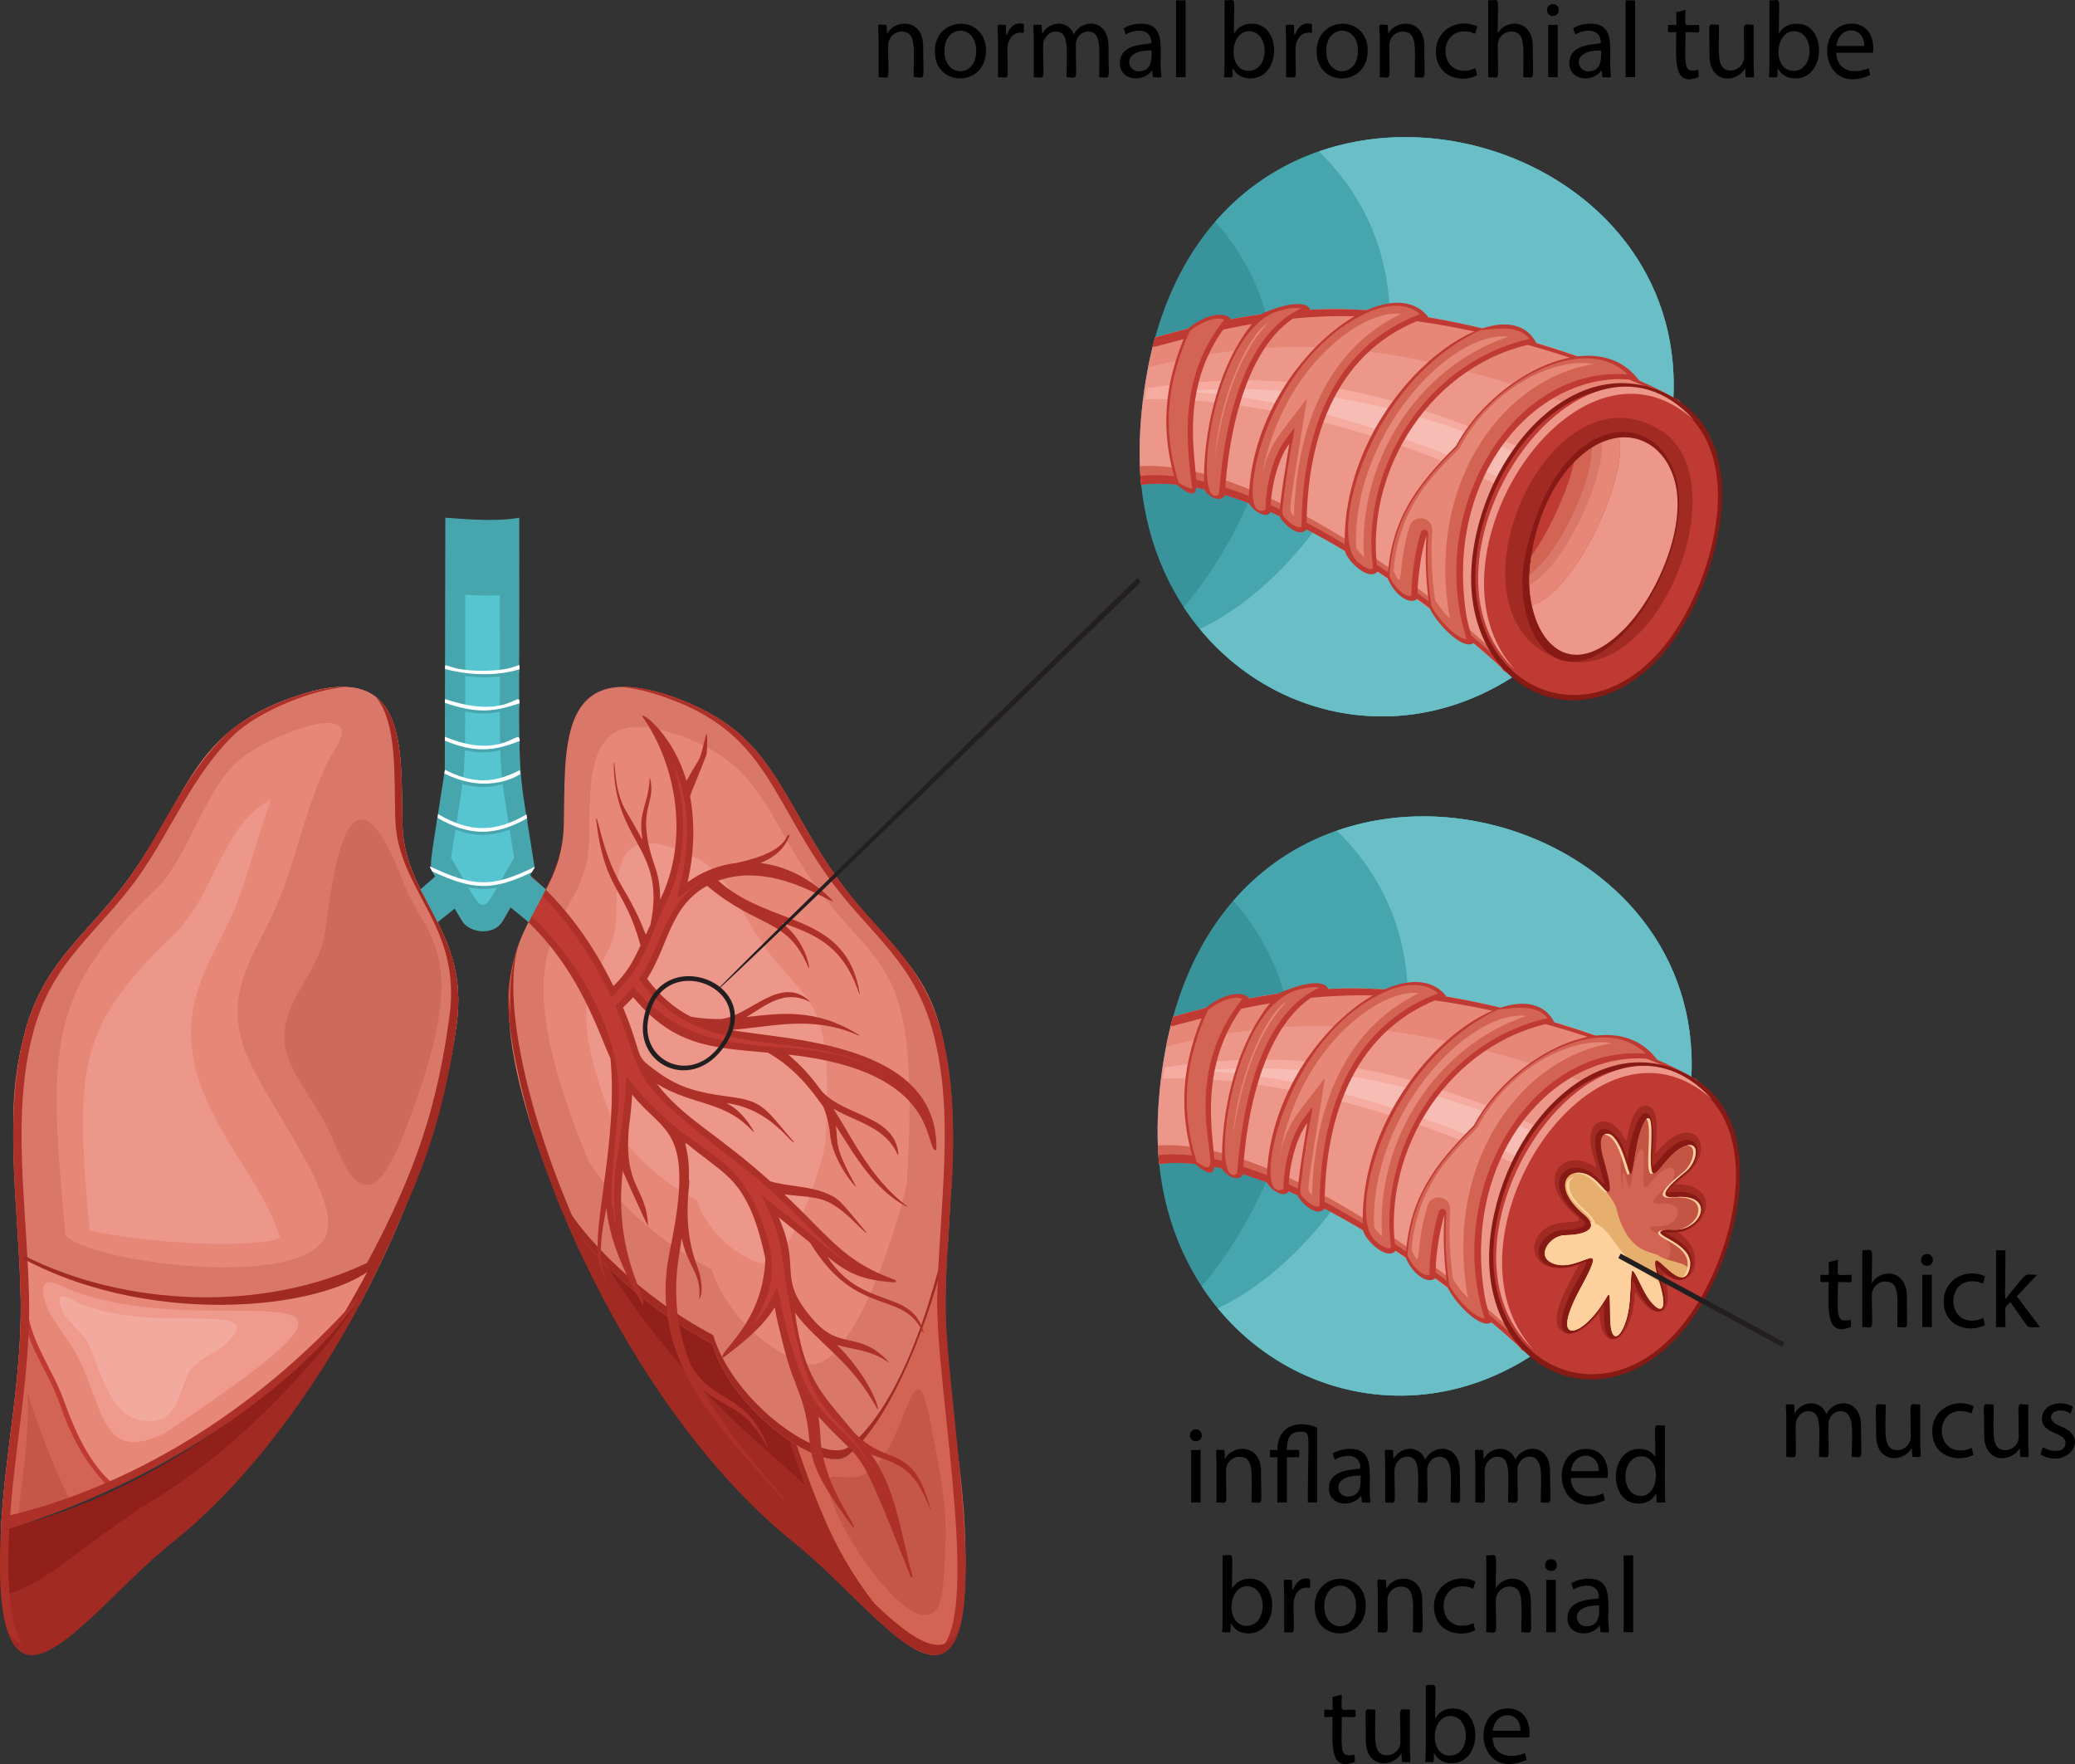 <?xml version="1.0" encoding="UTF-8"?><svg id="_Ñëîé_1" xmlns="http://www.w3.org/2000/svg" viewBox="0 0 783.49 666"><rect x="0" y="0" width="783.49" height="666" fill="#333333" stroke="none"/><defs><style>.cls-1{fill:#e6af6e;}.cls-1,.cls-2,.cls-3,.cls-4,.cls-5,.cls-6,.cls-7,.cls-8,.cls-9,.cls-10,.cls-11,.cls-12,.cls-13,.cls-14,.cls-15,.cls-16,.cls-17,.cls-18,.cls-19,.cls-20,.cls-21,.cls-22,.cls-23,.cls-24{fill-rule:evenodd;}.cls-2{fill:#6abfc7;}.cls-25{fill:#fff;}.cls-3{fill:#ad3029;}.cls-4{fill:#c45747;}.cls-5{fill:#f2aa9f;}.cls-6{fill:#871a14;}.cls-7{fill:#a12a23;}.cls-8{fill:#c45544;}.cls-9{fill:#f5ab9f;}.cls-26,.cls-11{fill:#47a5ae;}.cls-10,.cls-27{fill:#231f20;}.cls-12{fill:#89b4c8;}.cls-13{fill:#f7bdb4;}.cls-14{fill:#f09a8d;}.cls-15{fill:#e68778;}.cls-16{fill:#ed978a;}.cls-17{fill:#cc6b5c;}.cls-18{fill:#d97868;}.cls-19{fill:#56c5d0;}.cls-20{fill:#91201a;}.cls-21{fill:#fed09e;}.cls-22{fill:#be3a33;}.cls-23{fill:#39939a;}.cls-24{fill:#d36454;}</style></defs><path class="cls-23" d="m614.53,474.34c-61.91,96.39-182.55,49.39-177.3-53.72,9.9-194.35,282.86-110.62,177.3,53.72Z"/><path class="cls-11" d="m614.53,474.34c-46.54,72.45-126.24,63.89-160.74,11.38,35.66-43.15,49.6-103.28,11.86-145.6,69.47-80.12,234.93.25,148.88,134.22Z"/><path class="cls-2" d="m614.53,474.34c-43.99,68.5-117.63,64.57-154.69,19.57,53.64-25.31,104.61-122.08,44.95-180.32,76.7-26.59,182.06,48.14,109.74,160.74Z"/><path class="cls-16" d="m576,510.55l65.33-102.33c-17.32-10.32-46.06-20.98-75.7-28.01-45.48-10.77-78.38-8.93-122.65,3.61-4.63,16.55-7.12,38.02-5.26,55.77,34.11-10.33,109.59,43.96,138.28,70.96Z"/><path class="cls-24" d="m438.59,439.33c41.54-4.42,106.98,42.59,137.41,71.22l65.33-102.33c-1.78-1.06-3.69-2.13-5.71-3.19l-63.09,98.82c-30.37-28.57-93.94-74.07-135.34-71.4.38,8.57.46,7.16,1.4,6.87Z"/><path class="cls-22" d="m438.59,439.33c41.54-4.42,106.98,42.59,137.41,71.22,72.48-113.52,66.42-101.76,62.87-103.76l-64.18,100.53c-30.46-28.66-95.76-75.54-137.28-71.23.27,3.57.05,3.58,1.19,3.24Z"/><path class="cls-9" d="m613.85,463.47l10.74-13.38c-16.11-12.12-43.53-25.82-72.25-35.99-40.82-14.46-72.06-16.99-112.5-11.16-.25,1.39-.49,2.79-.71,4.21,59.48-1.31,134.03,27.2,174.73,56.33Z"/><path class="cls-13" d="m613.28,459.46l7.08-8.82c-36.46-26.1-103.21-52.94-167.37-46.37,53.05,1.83,122.25,28.88,160.29,55.19Z"/><path class="cls-15" d="m573.17,507.92c4.07,3.73-4.43,14,68.16-99.7-17.32-10.32-46.06-20.98-75.7-28.01-45.48-10.77-78.38-8.93-122.65,3.61-1.01,3.62-1.91,7.39-2.68,11.29,38.96-9.83,70.07-10.55,111.74-.68,29.64,7.02,58.38,17.69,75.71,28.01l-54.58,85.48Z"/><path class="cls-22" d="m573.17,507.92c4.06,3.72-3.22,12.1,57.55-83.07-1.06-.63-2.16-1.25-3.31-1.88l-54.24,84.95Zm67.83-99.18c1.27-2-33.56-18.63-75.37-28.53-45.48-10.77-78.38-8.93-122.65,3.61-1.34,4.78-2.38,3.96,5.41,2.05,43.23-12.02,75.81-13.64,120.58-3.03,27.63,6.55,54.47,16.26,72.02,25.9Z"/><path class="cls-6" d="m643.62,490.46c-30.55,53.94-87.63,29.84-80.78-24.48,5.44-43.14,43.57-81.18,78.5-57.77,24.12,16.69,16.85,56.54,2.29,82.25"/><path class="cls-22" d="m642.5,489.49c-29.54,52.15-84.72,28.86-78.11-23.67,5.24-41.53,42.05-78.54,75.9-55.85,23.32,16.14,16.29,54.66,2.21,79.52"/><path class="cls-7" d="m596.19,477.39c-17.07,6.01-22.13-8.97-10.83-14.64,5-2.51,14.23-.06,9.7-3.86-16.99-14.32-3.59-26.84,7.77-17.79-.79-3.08-1.42-5.01-1.73-6.39-3.17-13.97,8.16-14.54,12.56-4.3.99,2.3,1.54-13.76,8.04-12.9,4.49.6,3.95,8.45,3.69,13.34-.35,6.66-1.16,5.05,3.13.99,10.81-10.23,18.41-.06,10.55,9.31-1.64,1.96-3.44,2.79-6.7,6.01,16.91-.77,14.12,16.1,1.18,18.14,12.15,7.83,5.65,24.02-5.44,15.48,5.59,17.46-4.17,18.42-10.72,6.72-.82,20.79-13.39,24.07-13.39,8.06-3.31,4.15-9.54,10-13.97,7.2-6.62-4.2,3.08-19.02,6.16-25.39Z"/><path class="cls-22" d="m586.89,385.92c-39.32,7.41-65.25,47.97-59.93,86.25-3.03,3.84-11.22-3.43-12.33-7.72-2.82-57.73,59.34-103.47,72.26-78.52Z"/><path class="cls-24" d="m584.33,384.39c-4.04-5.21-11.75-4.02-18.67-3.28-41.9,19.59-57.51,76.83-46.43,87.26,1.26,1.19,4.24,3.44,5.85,2.79.66-.25-2.11-9.35,1.13-25.21,6.02-29.49,28.32-54.98,58.11-61.55Z"/><path class="cls-15" d="m576.4,383.52c-22.28-2.48-59.24,37.66-57.56,79.61.49,1.14,1.95,2.73,2.99,3.61-2.35-35.93,20.25-71.8,54.56-83.22Z"/><path class="cls-22" d="m560.41,488.39c.63,4.05,2.73,10.82,2.83,10.82-4.51,2.97-14.39-8.13-16.61-13.17-1.42-9.14-1.81-18.45-1.22-27.47-2.25,7.59-3.35,16.03-3.45,23.95-2.74,2.49-8.5-1.23-11.22-7.81,1.26-22.05,10.7-34.77,25.8-49.86,14.13-26.48,53.07-46.84,69.26-24.63-35.39-6.14-73.93,32.83-65.38,88.18Z"/><path class="cls-24" d="m560.58,497.79c-15.5-48.71,17.53-103.65,60.82-99.97-16.75-16.55-51.48,2.98-64.46,27.46-15.2,15.03-24.21,27.65-25.5,48.71,1.41,3.23,5.5,8.3,8.26,7.27.17-7.82,1.28-16.06,3.5-23.56.59-1.99,3.02-1.55,2.89.52-.59,8.97-.19,18.06,1.18,26.95,1.88,4.07,9.2,12.44,13.32,12.62Z"/><path class="cls-15" d="m608.59,393.87c-14.88-2.83-38.69,9.24-50.4,31.19-2.37,4.45-23.13,17.61-25.21,46.96,4.17,8.49,1.01.09,5.94-16.57,1.58-5.33,9.02-4,8.66,1.54-.56,8.62-.2,17.33,1.08,25.87.98,1.92,3.1,4.53,4.63,6.14,1.53,1.6,1.03,1.56.51-1.8-7.83-50.63,21.92-88.23,54.8-93.33Z"/><path class="cls-22" d="m546.05,376.06c-34.03,11.58-45.93,44.26-45.93,80.21-2.38,3.35-8.54-1.46-10.23-5.03.24-6.76,2.7-20.62,3.74-27.28-4.67,6.14-7.2,17.99-7.09,25.78-1.08,2.36-5.83.6-8.24-3.37.2-50.19,51.94-90.54,67.75-70.3Z"/><path class="cls-24" d="m498.22,455.28c.28-33.79,10.68-67.46,44.8-80.27-5-4.46-12.8-3.56-18.67-1.11-40.42,16.56-52.61,81.6-39.72,74.95,0-8.05,2.57-19.86,7.39-26.2,6.25-8.22,2.97-7.49-.56,22.16-.69,5.76-1.08,5.94,1.88,8.57.83.73,3.6,2.85,4.88,1.9Z"/><path class="cls-15" d="m495.36,451.22c1.02-31.39,11.14-62.02,40.39-76.29-14.63-1.9-45.01,20.28-52.44,60.87,2.84-11.99,6.09-14.57,16.98-28.89-6.91,44.08-7.25,42.2-4.93,44.31Z"/><path class="cls-22" d="m501.54,373.37c-24.2,8.63-31.22,48.27-32.24,69.91-1.1,2.73-5.31,1.6-7.78-1.9-1.04-21.03,5.53-50.16,21.17-66.24,5.52-2.68,16.89-6.35,18.85-1.77Z"/><path class="cls-24" d="m498.16,372.9c-2.34-.66-6.23.25-8.56.93-25.3,7.45-33.06,75.69-22.62,69.35.77-.47,1.4-56.8,31.18-70.28Z"/><path class="cls-15" d="m485.61,378.4c-5.78,2.49-17.93,24.61-20.04,50.68,2.4-17.68,8.17-38.28,20.04-50.68Z"/><path class="cls-22" d="m471.66,376.95c-29.64,35.43-1.04,78.12-20.61,62.45-6.23-19.82-5.09-38.04,4.34-58.89,4.57-4.1,13.12-7.41,16.27-3.56Z"/><path class="cls-24" d="m469.05,377.16c-3.26-1.62-9.72,1.43-12.99,4.26-8.62,19.19-10.53,36.91-4.28,57.12,15.4,11.69-10.98-25.96,17.27-61.37Z"/><path class="cls-16" d="m646.5,415.09c-45-40.79-105.19,53.58-67.43,94.46-43.57-40.14,23.45-142.91,67.43-94.46Z"/><path class="cls-6" d="m594,477.95c-5.49,1.58-11.98.41-12.92-4.18-.87-4.23,3.93-9.37,9.15-9.35,2.01,0,7.58-.49,8.2-2.14.72-1.94-7.1-5.57-9.31-12.45-1.93-5.96,2.38-10.03,7.98-8.74,8.23,1.89,10.97,13.78,6.36-2.64-4.47-15.93,5.44-14.45,9.03-6.12,4.56,10.62-.43,7.36,5.18-7.49,2.32-6.16,7.27-8.32,6.43,7.27-.7,13.13-.65,8.07,5.62,2.14,9.52-9,15.01-.58,8.41,7.29-1.61,1.92-7.41,5.8-8.63,8.49,1.6.35,5.78-.81,9.65.89,5.04,2.21,4.76,7.81.55,11.45-4.53,3.91-9.49,2.78-11.21,2.89,1.16.77,3.66,1.96,5.77,3.53,7.47,5.54,4.41,13.43.97,14.32-3.31.85-7.08-3.03-9.72-5.32-1.16-.94,6.52,15.02,1.45,17.13-3.34,1.39-7.35-5.18-8.97-8.47-2.13-4.35-1.54-5.18-1.93,3.59-.2,4.64-2.6,16-7.12,15.4-3.85-.51-3.25-8.92-3.32-13.07-9.95,15.6-23.54,15.97-10.86-7.36,6.36-11.7,5.08-8.74-.75-7.06Z"/><path class="cls-24" d="m603.52,494.46c-7.84,10.58-18.15,12.87-6.64-8.31,11.84-21.8-1.63-3.96-11.54-9.69-5.07-2.93.15-10.15,5.72-10.13,4.88.02,14.47-1.56,6.92-7.92-15.14-12.76-2.4-21.68,6.56-10.69,6.81,8.34,1.1-9.04.45-11.88-2.71-11.91,5.37-8.31,7.75-.63,3.44,11.1,3.06,10.72,4.91-.6,1.86-11.38,6.77-20.02,5.81-2.13-1.21,22.75,4.13,1.94,13.83-.09,4.74-.99,3.41,6.61-.81,9.98-3.84,3.07-12.7,10.36-4.02,9.6,16.16-1.41,9.9,13.46-1.5,12.29-2.59-.27-5.09.42-3.39,1.97,2.59,2.37,12.69,5.18,10.27,13.2-3.34,11.03-18.05-15.79-11.78,3.25,5.4,16.42-1.41,12.77-5.93,3.56-5.74-11.7-3.43-6.44-5.02,6.71-1.26,10.38-6.99,17.42-7.15,4.4-.16-12.78.18-9.13-4.45-2.89Z"/><path class="cls-24" d="m633.52,434.13c2.8-1.99,6.44-3.02,6.75.41-7.61,7.39-8.95,12.07-6.75-.41Z"/><path class="cls-8" d="m612.42,434.35c3.54,8.23,2.79,15.18,5.23.24,1.86-11.38,6.77-20.02,5.81-2.13-1.21,22.75,4.13,1.94,13.83-.09,4.74-.99,3.41,6.61-.81,9.98-3.84,3.07-12.7,10.36-4.02,9.6,16.16-1.41,9.9,13.46-1.5,12.29-2.59-.27-5.09.42-3.39,1.97,2.59,2.37,12.69,5.18,10.27,13.2-1.31,4.31-4.35,2.84-7.2.58-.56-1.65-1.49-3.24-2.45-4.7,1,.21,1.87-.22,2.36-1.86,1.68-5.54-5.3-7.48-7.1-9.12-1.18-1.08.55-1.55,2.34-1.36,7.88.81,12.21-9.47,1.04-8.49-6,.53.12-4.52,2.78-6.64,2.92-2.33,3.84-7.58.56-6.9-6.71,1.4-10.4,15.79-9.56.06.66-12.37-2.73-6.39-4.02,1.47-1.69,10.39-1.19,5.42-3.61-.17-.75,4.81.16,9.35-.41,5.88-.74-4.57-.85-9.41-.16-13.83Z"/><path class="cls-1" d="m603.52,494.46c-7.84,10.58-18.15,12.87-6.64-8.31,11.84-21.8-1.63-3.96-11.54-9.69-5.07-2.93.15-10.15,5.72-10.13,4.88.02,14.47-1.56,6.92-7.92-11.76-9.91-6.7-17.5.34-15.25,3.94.37,11.29,10.21,11.9,12.68,4.39,17.92,13.45,16.34,16.13,18.24,3.87,2.75,13.87,2.37,10.62,7.16-4.64,5.86-15.6-16-10.84,1.64,5.16,15.78-1.29,12.95-5.99,3.37-4.38-8.93-4.12-9.64-4.73,4.17-.5,11.41-7.27,21.13-7.44,6.94-.16-12.78.18-9.13-4.45-2.89Z"/><path class="cls-21" d="m603.52,494.46c-7.84,10.58-18.15,12.87-6.64-8.31,11.84-21.8-1.63-3.96-11.54-9.69-5.07-2.93.15-10.15,5.72-10.13,4.02.01,11.25-1.06,9.43-5,9.64,2.35,6.99,11.61,26,22.65,4.62,14.92-1.95,11.23-6.34,2.27-5.74-11.7-3.43-6.44-5.02,6.71-1.26,10.38-6.99,17.42-7.15,4.4-.16-12.78.18-9.13-4.45-2.89Z"/><path class="cls-21" d="m606.68,487.48c4.11-2.17,2.01,9.01,3.15,14.15.11.52.19.34-.11.77-2.31,3.22.32-14.49-3.04-14.92Z"/><path class="cls-21" d="m599.42,473.69c11.65-3.13-10.15,24.47-6,27.12.1.06.24,0-.19.12-.8.22-.85.09-.94-.45-1.05-7.24,15.99-27.58,7.13-26.79Z"/><path class="cls-21" d="m589.58,468c-6.72,1.84-6.58,9.39,2.25,8.03-10.73,2.35-9.56-7.44-2.25-8.03Z"/><path class="cls-21" d="m594.55,444.42c-2.13.68-2.49,2.78-1.79,4.93,2.19,6.77,11.1,9.5,9.27,14.39-.83,2.21-3.76,3.25-6.6,3.72,2.52-.54,4.91-1.58,5.65-3.54,1.86-4.96-7.04-7.5-9.27-14.39-.9-2.8.12-4.9,2.75-5.11Z"/><path class="cls-21" d="m615.72,478.46c3.58-1.79,4.58,8.13,9.9,13.27.03.88.19,1.65-1.85-.77-4.11-4.88-5.51-12.23-8.05-12.49Z"/><path class="cls-21" d="m616.08,480.38c-.56,2.2-.31,7.17-.96,12.57-.81,6.68-3.48,11.98-5.32,11.43,6.81-4.15,3.56-27.74,6.28-24.01Z"/><path class="cls-21" d="m628.03,464.42c-6.18,1.83,12.94,4.68,9.81,15-.62,2.04-1.62,2.78-2.82,2.76.77-.33,1.42-1.12,1.86-2.58,2.43-8.02-7.67-10.82-10.27-13.2-1.25-1.14-.24-1.81,1.41-1.99Z"/><path class="cls-21" d="m636.86,432.48c5.37-1.43,3.83,6.51-.38,9.88-3.84,3.07-12.7,10.36-4.02,9.6,14.69-1.28,10.86,10.88,1.49,12.23,8.66-2,11.73-13.29-2.44-12.05-8.68.76.17-6.53,4.02-9.6,4.06-3.24,5.44-10.38,1.34-10.06Z"/><path class="cls-21" d="m621.65,422.52c3.86-3.67.14,19.05,2.54,20.43-4.02,2.69.16-18.2-2.54-20.43Z"/><path class="cls-21" d="m605.72,428.32c5.14-2.64,8.68,12.78,9.54,14.46-1.45,4.61-2.79-13.97-9.54-14.46Z"/><path class="cls-21" d="m594.3,442.96c6.18-1.71,10.7,5.93,12.41,6.85-1.19,2.34-5.24-7.57-12.41-6.85Z"/><path class="cls-21" d="m589.31,466.55c1.67-.43,2.61-.02,5.86-.55-2.87.61-4.93.44-5.86.55Z"/><path class="cls-21" d="m599.68,475.15c-1.74.5-4.53,1.86-7.59,2.34,3.31-.72,6.2-2.29,7.59-2.34Z"/><path class="cls-21" d="m593.75,502.31c8.11-2.5,12.47-15.79,13.02-12.85-.07.11-7.25,12.57-13.02,12.85Z"/><polyline class="cls-27" points="673.88 506.83 611.95 473.27 611.03 474.97 673.02 508.56"/><g><path class="cls-23" d="m607.74,217.91c-61.91,96.39-182.55,49.39-177.3-53.72,9.9-194.35,282.86-110.62,177.3,53.72Z"/><path class="cls-11" d="m607.74,217.91c-46.54,72.45-126.24,63.89-160.74,11.38,35.76-43.25,49.53-103.36,11.86-145.6,69.48-80.12,234.93.26,148.88,134.22Z"/><path class="cls-2" d="m607.74,217.91c-43.99,68.5-117.63,64.57-154.69,19.57,53.62-25.31,104.57-122.11,44.95-180.32,76.7-26.6,182.06,48.14,109.74,160.74Z"/><path class="cls-16" d="m569.2,254.12l65.33-102.33c-17.32-10.32-46.06-20.98-75.7-28-45.48-10.77-78.39-8.93-122.65,3.61-4.6,16.47-7.13,37.96-5.26,55.77,34.11-10.33,109.59,43.95,138.28,70.96Z"/><path class="cls-24" d="m431.79,182.9c41.55-4.42,106.98,42.59,137.41,71.22l65.33-102.33c-1.78-1.06-3.69-2.13-5.71-3.19l-63.1,98.82c-30.37-28.58-93.94-74.07-135.34-71.4.37,8.57.47,7.16,1.4,6.87Z"/><path class="cls-22" d="m431.79,182.9c41.55-4.42,106.98,42.59,137.41,71.22,72.53-113.59,66.42-101.76,62.87-103.76l-64.18,100.53c-30.46-28.66-95.76-75.54-137.28-71.23.27,3.58.05,3.59,1.19,3.24Z"/><path class="cls-9" d="m607.05,207.04l10.74-13.39c-16.11-12.12-43.53-25.82-72.25-35.99-40.82-14.46-72.06-16.99-112.5-11.16-.25,1.38-.49,2.79-.71,4.21,59.48-1.31,134.03,27.2,174.73,56.33Z"/><path class="cls-13" d="m606.48,203.03l7.08-8.82c-36.48-26.11-103.18-52.93-167.37-46.36,53,1.85,122.05,28.74,160.29,55.19Z"/><path class="cls-15" d="m566.37,251.49c4.06,3.72-4.47,14.06,68.16-99.7-17.32-10.32-46.06-20.98-75.7-28-45.48-10.77-78.38-8.93-122.65,3.61-1.01,3.62-1.91,7.39-2.68,11.29,38.96-9.83,70.07-10.55,111.74-.68,29.64,7.02,58.38,17.69,75.7,28.01l-54.57,85.48Z"/><path class="cls-22" d="m566.37,251.49c4.06,3.72-3.22,12.1,57.55-83.07-1.06-.63-2.16-1.25-3.31-1.88l-54.24,84.96Zm67.83-99.18c1.27-2-33.56-18.63-75.37-28.53-45.48-10.77-78.38-8.93-122.65,3.61-1.35,4.81-2.32,3.94,5.41,2.05,43.23-12.02,75.81-13.64,120.58-3.03,27.63,6.54,54.47,16.26,72.02,25.9Z"/><path class="cls-6" d="m634.53,151.79c24.12,16.69,16.85,56.53,2.29,82.25-30.55,53.94-87.63,29.84-80.78-24.48,5.41-42.94,43.47-81.25,78.5-57.77Z"/><path class="cls-22" d="m633.49,153.54c23.32,16.14,16.29,54.66,2.21,79.52-29.54,52.16-84.72,28.85-78.11-23.67,5.23-41.53,42.04-78.54,75.89-55.85Z"/><path class="cls-7" d="m627.95,163.05c-42.75-28.59-84.61,66.54-41.43,84.91,37.36,15.9,70.63-64.63,41.43-84.91Z"/><path class="cls-6" d="m576.06,208.94c-5.85,26.3,10.06,57.12,36.37,30.93,13.54-13.47,25.86-41.95,20.17-60.36-8.17-26.46-44.71-23.81-56.54,29.44Z"/><path class="cls-22" d="m580.09,129.49c-39.32,7.41-65.25,47.97-59.93,86.25-3.03,3.84-11.22-3.43-12.33-7.72-2.81-57.51,59.27-103.61,72.26-78.52Z"/><path class="cls-24" d="m577.53,127.96c-4.07-5.24-11.88-4.01-18.67-3.28-42.12,19.69-57.39,76.94-46.43,87.26,1.27,1.19,4.24,3.44,5.86,2.79.65-.27-2.1-9.38,1.13-25.21,6.02-29.49,28.32-54.98,58.11-61.55Z"/><path class="cls-15" d="m569.61,127.09c-22.28-2.49-59.24,37.66-57.56,79.61.49,1.14,1.95,2.74,2.99,3.61-2.35-35.92,20.24-71.79,54.56-83.22Z"/><path class="cls-22" d="m553.61,231.96c.63,4.05,2.73,10.82,2.83,10.82-4.51,2.97-14.39-8.13-16.61-13.18-1.42-9.14-1.81-18.45-1.22-27.47-2.27,7.66-3.35,16.14-3.45,23.95-2.74,2.48-8.5-1.23-11.22-7.81,1.26-22.06,10.7-34.77,25.79-49.86,14.13-26.47,53.07-46.84,69.26-24.63-35.39-6.14-73.93,32.83-65.37,88.18Z"/><path class="cls-24" d="m553.78,241.36c-15.47-48.62,17.43-103.64,60.81-99.97-16.63-16.44-51.31,2.77-64.46,27.46-14.91,14.97-24.18,27.15-25.5,48.71,1.4,3.22,5.5,8.31,8.26,7.27.16-7.67,1.26-15.99,3.5-23.56.59-1.99,3.02-1.55,2.89.51-.59,8.97-.19,18.06,1.17,26.95,1.91,4.13,9.24,12.45,13.32,12.62Z"/><path class="cls-15" d="m601.8,137.44c-14.86-2.82-38.68,9.22-50.4,31.19-2.37,4.45-23.13,17.61-25.21,46.96,4.18,8.49,1.01.11,5.94-16.58,1.58-5.33,9.02-4,8.66,1.55-.56,8.62-.2,17.33,1.08,25.87.97,1.9,3.03,4.46,4.63,6.13,1.53,1.61,1.02,1.56.51-1.8-7.81-50.52,21.83-88.22,54.8-93.33Z"/><path class="cls-16" d="m578.57,208.5c-5.53,24.89,9.52,54.05,34.42,29.27,12.8-12.73,24.47-39.69,19.09-57.13-7.74-25.04-42.31-22.54-53.51,27.86Z"/><path class="cls-22" d="m578.5,228.44c15.89-4.27,36.33-48.27,32.82-63.11-24.77,3.84-37.47,41.55-32.82,63.11Z"/><path class="cls-24" d="m578.5,228.44c15.89-4.27,36.33-48.27,32.82-63.11-6.51,1.01-12.19,4.36-16.94,9.15-2.63,11.16-8.94,25.2-16.2,35.55-.92,6.63-.84,13.02.32,18.41Z"/><path class="cls-18" d="m578.5,228.44c15.89-4.27,36.33-48.27,32.82-63.11-3.68.57-7.09,1.89-10.22,3.79.02,12.99-12.13,39.35-23.52,47.85-.13,4.1.17,7.99.92,11.46Z"/><path class="cls-15" d="m578.5,228.44c15.89-4.27,36.33-48.27,32.82-63.11-2.27.35-4.43.99-6.5,1.87.9,14.13-14.16,46.44-27.24,53.6.1,2.7.4,5.27.91,7.64Z"/><path class="cls-22" d="m539.25,119.63c-34.03,11.58-45.93,44.26-45.93,80.21-2.38,3.35-8.54-1.46-10.23-5.03.24-6.76,2.7-20.62,3.74-27.28-4.67,6.14-7.2,17.99-7.09,25.78-1.08,2.36-5.83.6-8.24-3.37.19-50.19,51.94-90.54,67.75-70.3Z"/><path class="cls-24" d="m491.43,198.85c.28-33.79,10.68-67.46,44.8-80.27-5-4.46-12.8-3.56-18.67-1.11-41.18,17.41-52.22,81.42-39.72,74.95,0-8.05,2.57-19.86,7.39-26.2,6.25-8.22,2.97-7.51-.56,22.16-.69,5.75-1.08,5.94,1.88,8.56.82.73,3.6,2.85,4.88,1.9Z"/><path class="cls-15" d="m488.56,194.79c1.02-31.39,11.14-62.02,40.39-76.29-14.68-1.91-45.05,20.41-52.44,60.87,2.84-11.99,6.1-14.58,16.98-28.89-6.79,43.31-7.31,42.43-4.93,44.31Z"/><path class="cls-22" d="m494.74,116.94c-24.19,8.63-31.22,48.27-32.23,69.91-1.1,2.73-5.31,1.6-7.78-1.9-1.04-21.03,5.53-50.16,21.17-66.24,5.52-2.68,16.89-6.35,18.85-1.77Z"/><path class="cls-24" d="m491.36,116.47c-2.35-.66-6.22.25-8.56.93-25.32,7.46-33.06,75.71-22.62,69.35.61-.37,1.63-56.9,31.18-70.28Z"/><path class="cls-15" d="m478.81,121.97c-5.48,2.33-17.88,24.02-20.04,50.68,2.4-17.68,8.17-38.28,20.04-50.68Z"/><path class="cls-22" d="m464.86,120.52c-29.64,35.43-1.04,78.12-20.61,62.45-6.23-19.82-5.09-38.04,4.34-58.89,4.57-4.1,13.12-7.41,16.27-3.56Z"/><path class="cls-24" d="m450.13,184.19c-3.22-23.19-3.06-44.45,12.12-63.47-3.25-1.62-9.7,1.41-12.99,4.26-8.62,19.19-10.53,36.91-4.28,57.12,1.01.77,4.9,3.02,5.15,2.1Z"/><path class="cls-16" d="m639.7,158.66c-44.85-40.73-105.27,53.5-67.43,94.46-43.58-40.14,23.47-142.89,67.43-94.46Z"/></g><path class="cls-24" d="m285.92,570.06c1.17,1.13,1.31,1.26,0,0h0Z"/><path class="cls-24" d="m345.56,622.56c-12.39-6.74-29.23-27.08-45.76-40.27-4.2-3.35-8.34-6.97-12.4-10.82,4.06,3.85,8.19,7.47,12.37,10.82,32.61,26.08,66.43,80.19,64.75,1.58-.91-42.5-10.32-56.53-6.67-115.58-6.31,29.13-21.36,67.66-37.65,81.08-5.44,4.48-16.35-1.97-22.27-5.79,16.9,44.15,30.11,61.87,47.63,78.99"/><path class="cls-20" d="m345.56,622.56c-30.67-29.96-36.58-53.71-49.93-91.74l62.99-72.16c5.94-94.01-16.44-90.07-43.2-128.1-22.69-32.25-23.97-55.8-65-68.56-40.39-12.57-36.82,22.05-37.56,49.65-.74,27.81-25.29,39.79-20.44,75,9.04,65.69,53.47,152.62,107.38,195.64,16.53,13.19,33.37,33.54,45.76,40.28"/><path class="cls-7" d="m345.56,622.56c-16.5-16.11-28.07-32.05-38.35-58.86-23.83-23.21-71.53-54-108.38-146.16,16.23,59.98,55.18,128.2,100.97,164.74,16.53,13.19,33.37,33.54,45.76,40.28"/><path class="cls-7" d="m193.96,362.15c4.49-12.97,12.51-22.88,16.09-35.59,1.72,0-12.46,22.9-16.09,35.59Z"/><path class="cls-7" d="m345.56,622.56c-30.24-29.53-36.41-53.04-49.41-90.26l-1.54,1.77c10.54,30.04,22.98,73.29,50.95,88.49"/><path class="cls-7" d="m357.74,459.67c1.5-1.72,4.99-42.59-2.31-69.94-7.4-27.69-24.78-37.53-40-59.17-12.22-17.36-20.03-37.67-35.53-52.89-9.81-9.64-55.75-34.42-64.48-1.81,9.77-26.45,52.6-5.61,63.45,5.05,15.5,15.22,23.31,35.53,35.53,52.89,26.12,37.12,49.02,34.5,43.34,125.87Z"/><path class="cls-18" d="m212.87,311.64c-1.11,41.59-45.9,34.78-.53,145.43,7.34,12.86,28.19,35.25,56.59,50.23,7.86,26.12,42.08,49.67,51.35,42.05,16.33-13.42,31.42-51.94,37.74-81.08,6.54-106.05-12.56-95.05-42.59-137.73-22.69-32.25-23.97-55.8-65-68.56-40.39-12.57-36.82,22.05-37.56,49.65Z"/><path class="cls-7" d="m212.87,311.64c-.43,15.95,1.87-70.04,0,0h0Zm-20.57,58.43c-3.08,22.82,11.3,65.7,20.04,87,7.34,12.86,28.19,35.25,56.59,50.23,7.86,26.12,42.08,49.67,51.35,42.05,16.33-13.42,31.42-51.94,37.74-81.08.99-15.82-8.61,54.17-37.4,77.83-9.26,7.6-43.48-15.89-51.35-42.06-28.4-14.99-49.25-37.37-56.59-50.23-8.79-21.43-22.01-62.17-20.38-83.76Z"/><path class="cls-3" d="m351.21,624.67c26.89,4.43,4.84-98.84,5.83-135.72.93-34.75,6.7-68.14-1.6-99.23-7.4-27.69-24.78-37.53-40-59.17-22.69-32.25-23.97-55.8-65-68.56-6.59-2.05-12-2.84-16.46-2.61,3.8.19,8.2,1.02,13.31,2.61,41.03,12.77,42.33,36.35,65,68.56,15.23,21.64,32.61,31.48,40.01,59.17,8.3,31.09,2.53,64.48,1.6,99.23-.97,36.28,19.36,131.41-2.68,135.72"/><path class="cls-7" d="m362.31,614.54c-9.57,21.47-35.74-15.78-61.17-36.07-73.13-58.36-117.5-183.55-105.32-221.86-17.04,44.03,35.53,171.06,103.97,225.68,26.74,21.34,54.3,61.44,62.51,32.25"/><path class="cls-15" d="m151.98,311.64c.74,27.81,25.29,39.79,20.44,75-4.4,31.94-17.15,68.89-35.3,103.37-33.13,35.83-55.81,48.32-72.58,59.52-36.6,17.59-47.94,23.69-64.21,28.58,1.4-29.38,8.28-59.12,7.47-89.17-.93-34.75-6.7-68.14,1.61-99.23,7.4-27.69,24.78-37.53,40-59.17,23.07-32.78,23.89-55.77,65-68.56,40.39-12.57,36.82,22.05,37.56,49.65Z"/><path class="cls-24" d="m.33,578.12c1.52-31.82,8.63-58.56,7.34-93.33l2.76,9.45c.68,11.53,9.74,23.41,13.66,34.5,4.91,13.87,9.36,21.98,18.08,31.55-14.97,7.2-26.61,13.25-41.84,17.83Z"/><path class="cls-22" d="m40.6,561.05c-8.92-9.72-13.42-17.85-18.38-31.88-4.67-13.21-13.95-22.92-14.41-40.22-.15-5.48-1.01-7.16,2.63,5.29.68,11.53,9.74,23.41,13.66,34.5,11.59,32.76,21.73,29.79,16.5,32.31Z"/><path class="cls-14" d="m22.11,485c54.17,25.99,149.89-17.31,39.95,56.17-23.8,11.44-22.63-9.23-32.8-29.13-3.27-6.4-8.6-11.98-11.29-18.08-2.71-6.11-2.85-12.32,4.14-8.96Z"/><path class="cls-5" d="m26.61,490.36c28.25,15.18,77.17-.98,58.69,16.99-3.91,3.79-11.87,5.86-14.53,11.79-2.88,6.42-4.14,16.15-12.31,17.25-16.32,2.2-20.02-18.1-24.93-28.89-1.99-4.38-8.45-8.61-10.06-12.76-1.62-4.17-1.42-6.83,3.15-4.37Z"/><path class="cls-18" d="m151.98,311.64c.74,27.81,25.29,39.79,20.44,75-4.4,31.94-12.89,56.01-31.03,90.49-46.65,25.87-107.14,10.97-133.59-2.95-1.05-34.21-6.57-53.82,1.61-84.46,7.4-27.69,24.78-37.53,40-59.17,23.07-32.78,23.89-55.77,65-68.56,40.39-12.57,36.82,22.05,37.55,49.65Z"/><path class="cls-7" d="m169.02,356.61c13.15,33.99-14.92,101.15-31.89,133.41-29.43,31.83,22.27-22.39,33.95-107.19,1.44-10.44.29-18.84-2.06-26.21Z"/><path class="cls-15" d="m24.77,466.58c-6.45-69.84-7.58-91.34,33.94-130.77,11.95-11.35,17.97-35.67,30-47.49,10.28-10.1,50.38-25.61,38.01-5.83-9.52,15.22-14.3,39.48-20.77,55.79-8.06,20.32-21.63,34.44-14,56.87,6.3,18.5,33.89,52.23,31.88,68.53-3.01,24.4-87.77,13.62-99.06,2.9Z"/><path class="cls-16" d="m33.86,464.56c22.64,4.92,59.43,6.94,71.91,2.93-7.36-26.43-41.33-53.56-32.08-90.12,3.28-12.97,10.69-23.63,15.54-35.85,5.11-12.89,8.24-26.7,13.13-39.77-19.31,10.19-20.26,35.62-37.98,52.44-35.03,33.27-36.14,50.01-30.53,110.37Z"/><path class="cls-17" d="m152.51,333.66c7.35,19.44,24.8,24.26,5.12,80.38-7.68,21.9-17.99,51.76-31,18.23-4.89-12.6-14.93-24.26-17.86-32.85-6.45-18.94,11.35-29.59,14.04-47.86,2.07-14.1,7.86-75.61,29.69-17.91Z"/><path class="cls-4" d="m6.4,576.26c1.82-18.16,4.68-31.77,4.01-50.68,4.93,16.88,13.79,37.16,16.76,41.93-6.64,3.19-2.33,1.33-20.77,8.75Z"/><path class="cls-20" d="m137.66,488.82c-19.24,36.84-44.64,70.95-72.6,93.26-32.18,25.68-68.97,83.49-64.7-4.4,54.84-13.2,100.27-46.3,137.29-88.85Z"/><path class="cls-7" d="m137.11,490.04c-19.18,36.45-44.37,70.15-72.07,92.25-29.75,23.74-60.51,70.69-64.52,19.65,12.7-.16,35.59-22.51,56.76-35.23,28.78-17.3,56.71-45.2,79.83-76.66Z"/><path class="cls-18" d="m137.64,489.03c-2.4,4.59-1.45,3.51-4.33,4.94,1.43-1.61,2.87-3.26,4.33-4.94Z"/><path class="cls-7" d="m137.64,489.03c-2.4,4.59-1.45,3.52-4.33,4.94,1.43-1.61,2.87-3.26,4.33-4.94Z"/><path class="cls-3" d="m13.63,624.67c-14.83,2.44-14.07-30.77-13.29-46.79,1.06-.26,2.12-.52,3.19-.8-.63,12.21-1.84,45.25,10.1,47.59Z"/><path class="cls-7" d="m137.64,489.03c-19.24,36.84-44.64,70.95-72.6,93.26-26.74,21.34-54.3,61.44-62.51,32.25,9.57,21.47,35.74-15.78,61.17-36.07,39.98-31.91,55.13-67.81,73.95-89.44Z"/><path class="cls-3" d="m.33,578.12c1.4-29.38,8.28-59.12,7.47-89.17-.93-34.75-6.7-68.14,1.61-99.23,7.4-27.69,24.78-37.53,40-59.17,12.22-17.36,20.03-37.67,35.53-52.89,9.57-9.4,32.85-18.94,45.94-18.28-12.29.61-33.46,9.12-42.79,18.28-15.5,15.22-23.31,35.53-35.53,52.89-15.23,21.64-32.61,31.48-40,59.17-8.31,31.09-2.53,64.48-1.61,99.23.75,27.99-5.17,55.71-7.11,83.12,43.56-10.55,91.13-37.06,131.79-82.78-8.75,17.4-56.86,65.23-135.3,88.83Z"/><path class="cls-7" d="m151.98,311.64c.74,27.81,25.29,39.79,20.44,75-4.4,31.93-11.44,55.56-29.58,90.05-15.89,17.18-83.46,25.49-133.88-1.37-.01-.45-.03-.89-.04-1.34,38.49,19.52,90.6,21.52,129.69,2.79,18.94-35.28,26.56-60.06,31.08-92.87,4.85-35.21-19.7-47.19-20.44-75-.44-16.64.68-35.82-7.22-45.68,10.87,8.62,9.46,30.07,9.95,48.42Z"/><path class="cls-15" d="m222.43,317.65c-.92,34.37-37.93,28.74-.44,120.18,6.07,10.63,23.29,29.12,46.76,41.51,4.25,14.14,18.08,29.15,34.63,35.36,17.21,6.46,35.09-49.64,38.99-67.6,5.41-87.64-10.38-78.55-35.2-113.81-18.76-26.67-19.8-46.11-53.71-56.66-33.38-10.38-30.43,18.22-31.03,41.02Z"/><path class="cls-16" d="m232.69,346.8c-.6,22.63-24.98,18.9-.29,79.12,3.99,6.99,15.34,19.17,30.79,27.33,2.8,9.31,11.9,19.2,22.8,23.28,11.33,4.25,23.1-32.68,25.67-44.51,3.56-57.69-6.84-51.72-23.17-74.93-12.55-17.83-12.99-30.34-35.36-37.3-21.98-6.84-20.03,12-20.43,27.01Z"/><path class="cls-4" d="m352.13,608.98c3.8-2.27,4.35-10.99,4.88-27.33.49-15.33-2.75-28.67-5.37-43.01-7.37-40.33-9.47,18.76-29.5,19.05-3.32.05-5.77-.12-7.45-.13-11.08-.06,24.24,59.32,37.44,51.42Z"/><g><path class="cls-3" d="m199.27,329.58c14.1,12.09,24.55,26.59,32.33,42.69,5.26-5.03,7.77-9.93,10.26-15.37-6.34-22.88-13.65-20.36-16.84-48.05,1.04,0,2.41,13.39,9.88,25.92,11.9,19.95,7.21,20.68,10.67,14.45,6.23-29.52-13.85-30.76-13.83-61.44.77.09-.11,9.1,4.01,17.35,11.2,18.73,4.7,11.76,6.85,2.15.98-4.38,2.75-8.74,2.66-13.54l.17-.05c2.53,10.51-5.51,11.05,1.41,32.12,1.72,4.54,2.49,8.78,2.4,13.9,10.8-21.9,6.78-50.06-6.85-69.47.73-1.01,12.03,7.8,16.81,24.58,6.09-11.17,4.34-5.14,7.45-17.79.52,0,.5,5.93.02,8.13-5.27,13.52-5.22,12.56-6.11,15.52,1.97,10.6,1.49,22.04-.97,32.39,5.69-4.11,12.05-6.55,18.61-7.29,21.15-4.55,17.85-11.49,20-10.54-2.02,5.52-6.16,8.54-11.06,10.58,9.62,1.15,19.25,5.91,27.48,14.39-1.13.91-22.72-15.2-43.41-7.72,19.7,17.76,48.39,11.6,53.41,42.7h-.21c-6.08-18.22-16.41-22.34-29.39-26.91,8.85,6.41,10.95,17.19,10.36,17.3-7.91-19.26-18.95-14.79-38.4-31.16-14.1,7.88-14.32,21.86-22.64,35.14,5.15,6.79,10.56,11.22,16.43,14.23,5.56,1.12,12.24,1.02,12.24.81,10.48-1.57,21.92-16.68,32.75-6.59l-.12.15c-9.62-4.71-16.32,1.3-23.78,5.8,13.01-1.42,26-3.47,42.5,6.77l-.14.21c-17.66-7.85-32.69-3.24-48.16-2.11,19.33,3.81,78.76,4.14,77.48,45.48-4.95,0,2.6-29.9-55.9-36.17,4.51,3.82,8.19,7.67,12.66,13.87,8.79,9.62,27.91,9.07,28.93,23.94l-.25.03c-4.69-10.53-15.24-12.18-24.25-17.38,8.14,12.95,14.17,26.37,27.79,36.82l-.07.22c-12.23-6.5-19.18-18.59-26.83-30.62.92,7.1-.85,7.61,7.69,23.09-.27.21-7.96-8.51-9.71-18.36-.45-4.65-1.09-7.73-2.68-11.86-5.52-7.95-11.9-15.36-21-20.49-22.02-1.89-35.59-2.69-50.84-20.91-1.15,1.26-2.41,2.54-3.83,3.87,7.33,17.51,4.34,17.7,10.21,22.24,8.7,6.73,14.49,9.48,30.33,11.5,12.74,1.63,13.24,4.67,24.08,17.17-1.1.79-8.58-12.19-24.55-14.66-3.73-.57,3.43-.08,9.33,10.56l-.24.12c-10.82-12.01-22.47-9.6-36.41-18.12,10.37,13.4,22.54,18.52,42.82,36.8,6.78,2.02,14.26,1.69,20.86,4.4,5.52,2.27,5.32,2.81,15.52,14.97-.66.59-6.67-7.31-13.56-11.07-5.18-2.83-10.69-2.4-17.48-3.37,17.82,16.79,22.3,25.29,42.07,32.41v.85c-13.01-.81-18.04-3.45-25.85-9.76,13.08,20.52,32.3,11.77,36.38,28.86l-.16.03c-7.62-16.93-24.85-4.98-42.77-34.18l-11.81-9.53c8.96,20.25-1.26,22.42,13.24,38.87,10.26,11.65,16.87,3.52,28.29,15.7l-.13.13c-6.93-4.72-12.62-4.6-19.27-6.47,12.37,12.56,16.07,24.14,15.21,24.36-10.04-18.77-22.38-24.67-31.18-36.59,3.36,24.75,9.86,30.2,22.02,44.89,12.88,13.86,22.34,3.66,29.13,29.17l-.14.04c-5.7-13.96-9.1-16.19-22.13-20.5,9.42,13.3,11.22,30.6,15.56,46.08l-.66.27c-21.6-54.7-16.69-40.48-34.94-60.76.46,3.02.74,6.2.91,9.92,2.02,18.07,13.8,31.24,12.47,32.28-24.75-32.62-11.4-28.6-22.08-54.79.6-.44-1.38.39-7.12-25.03-1.83-8.07,3.52-1.68-20.34,15.53-1.68-2.53,15.34-13.01,16.14-37.47-5.81-27.66-14.05-31-23.49-38.62-11.29-8.22-4.69-6.86-5.41,8.8,1.08-.22-3.25,15.64,2.94,32.02,3.23,8.56,1.44,13.13.95,12.96.72-6.91-1.63-9.76-4.16-15.33-3.4-7.53-1.69-11.39-3.34-1.65-2.65,15.62-.67,29.76,4.39,42.08,8.56,14.77,20.78,9.83,29.02,30.7l-.17.08c-9.13-16.02-13.63-12.93-24.6-21.88,10.88,19.97,31.91,41.2,30.98,42.17-24.54-27.66-51.83-53.12-43.16-94.49,9.82-46.83-2.51-43.87-14.25-58.86-.26,4.19-.68,8.33-1.25,12.68-1.96,22.79,6.74,22.39,7.22,36.76-.45,0-9.36-20.17-9.53-20.6-3.65,32,10.07,48.82,7.55,50.69-8.57-15.07-12.54-25.7-13.75-36.74-3.38,17.8-2.08,19.48.38,29.31-.23.12.18,1.02-3.24-8.53-2.61-14.9,7.28-45.49,4.45-77.09-5.16-11.2-13.49-39.39-39.87-58.99-5.43-4.04,2.76-16.1,8.63-11.06Z"/><path class="cls-22" d="m231.41,455.67c1.51,13.89.65,1.59.6.11-.68-19.75,2.8-20.02,4.6-49.34,24.63,31.46,39.6,25.15,50.51,53.12,5.87,15.05,6.5,25.85-3.07,40.82,4.82-4.85,5.89-7.59,9.44-14.31,11.34,56.35,20.56,43.23,36.19,68.72-15.28-27.23-25.17-12.84-34.11-78.97-1.54-11.42-3.32-14.11-7.99-24.67,29.58,23.86,29.71,24.22,33.41,26.26-12.33-8.54-20.4-21.37-42.36-38.26-43.56-33.5-34.41-30.94-45.67-57.86-1.03-2.46-.98-.71,6.21-8.63,29.36,35.08,65.85,12.3,98.5,34.91-30.97-22.13-70.26-3.5-95.28-36.54-1.31-1.73-1.28-.99-.12-2.83,8.2-13.06,9.08-27.92,24.43-36.48-.1-.09-3.41,1.77-5.61,3.36-6.85,4.94-5.9,5.89-3.89-2.6,3.48-14.63,3.14-31.13-3.32-44.94,5.85,17.32,5.64,36.99-2.38,53.26-7.29,14.8-7.23,22.85-20.62,35.63-8.32-17.19-18.59-32.44-33.2-44.96-3.23-2.77-8.21,5.17-5.52,7.17,21.24,15.78,41.97,47.26,41.45,75.54-.15,8.04-4.29,41.5-2.16,41.5Zm42.43-126.59"/></g><path class="cls-11" d="m196.07,195.45c.23,110.95-1.66,84.31,5.81,132.07-2.33,3.89-2.94,1.85,4.23,8.26l-6.48,12.4-6.83-5.58-3.29,5.52c-3,5-12.15,4.42-15.1-.5l-2.75-4.58-6.43,5.14-6.46-12.41,5.58-4.9c-2.58-4.29-2.6-.24,3.6-39.88l.2-95.54c2.16.02,17.82,1.88,27.93,0"/><path class="cls-12" d="m191.77,344.34c-2.44,4.07-2.41,4.06-2.84,4.58,3.09-5.15,2.74-4.67,2.84-4.58Z"/><path class="cls-19" d="m188.74,224.77c-4.37.16-8.68.03-13.08-.23-.21,77.46,1.2,56.88-5.38,99.32,14.52,24.17,9.86,23.28,23.84,0-6.56-42.74-5.17-20.9-5.38-99.09Z"/><path class="cls-26" d="m162.93,328.52c15.85,7.38,22.72,7.83,38.18.27l-1.28,2.13c-14.11,6.59-21.45,6.08-35.65-.32l-1.25-2.08Zm5.15-74.77c.02-3.78-.68.68,14.27.64,14.39-.03,13.76-4.27,13.77-.62.1,0-11.34,4.35-28.04-.03Zm28.09,12.89c-10.72,3.74-17.06,3.56-28.14-.12v-1.45c24.14,8.13,28.12-3.89,28.14,1.58Zm.05,14.25c-10.4,4.17-17.46,4.29-28.25-.11v-1.48c22.27,9.26,28.23-4.02,28.25,1.59Zm.39,12.38c-10.38,5.31-18.58,5.05-29.02-.15l.22-1.42c21.37,10.84,27.97-3.7,28.79,1.58Zm2.56,16.72c-11.93,6.83-21.91,7.04-34.14-.14.84-5.55,10.33,12.45,33.92-1.31l.22,1.45Z"/><path class="cls-25" d="m162.39,327.11c16.4,7.7,23.23,8.22,39.45.17.05.32.21-.05-1.04,2.03-15.06,7.21-22.4,6.67-37.57-.3-.06-.1-1.25-1.9-.84-1.9Zm5.65-74.53c0-3.57-.29.69,14.31.66,14.42-.03,13.8-4.29,13.81-.63.1,0-11.37,4.37-28.12-.03Zm28.16,12.9c-10.74,3.75-17.09,3.57-28.19-.12v-1.45c24.23,8.17,28.18-3.93,28.19,1.58Zm.04,14.25c-10.42,4.18-17.49,4.29-28.27-.11v-1.48c22.29,9.27,28.25-4.02,28.27,1.59Zm-28.46,12.31c.2-1.26.16-.92.17-1.45,10.4,5.25,18.26,5.38,28.33.16,0,.31-.03.03.19,1.44.1,0-11.55,8.32-28.68-.16Zm31.25,16.88c-11.83,6.72-21.73,6.91-33.82-.14l.22-1.45c11.99,7.13,21.59,6.96,33.38.14l.22,1.45Z"/><path class="cls-12" d="m173.09,344.34c2.39,3.97,2.4,4.05,2.84,4.58-3.09-5.14-2.74-4.67-2.84-4.58Z"/><path class="cls-27" d="m430.8,219.69c-227.11,220.59-199.05,190.64-1.35-1.39"/><path class="cls-10" d="m272.19,396.76c-12.01,14.74-31.75,5.3-29.25-11.38,4.71-31.44,49.73-13.75,29.25,11.38h0Zm-1.19-1.03c18.46-22.65-22.12-38.58-26.36-10.25-2.25,15.03,15.54,23.54,26.36,10.25Z"/><g><path d="m453.76,541.89c.09,2.85-4.45,3.03-4.45,0s4.45-3.05,4.45,0Zm-4,25.32v-19.76h3.59v19.76h-3.59Z"/><path d="m459.31,552.79c0-6.67-1.2-5.35,3.02-5.35.22,3.52.12,3.27.29,3.27,2.87-5.5,13.52-5.68,13.52,4.7,0,14.14,1.2,11.8-3.59,11.8,0-10.95,1.15-17.23-4.57-17.23-2.73,0-5.06,2.3-5.06,5.35,0,14.25,1.2,11.88-3.59,11.88v-14.42Z"/><path d="m482.34,567.21v-17.03h-2.78c0-3.45-.72-2.74,2.78-2.74,0-11.05,10.61-10.83,15.03-8.37v28.14h-3.55c0-26.99,1.45-26.67-2.94-26.67-4.08,0-4.98,2.92-4.98,6.9,5.76,0,4.61-.83,4.61,2.74h-4.61v17.03h-3.55Z"/><path d="m514.27,567.21c-.33-2.85-.24-2.49-.41-2.49-3.29,4.63-12.09,3.84-12.09-2.74,0-8.38,11.88-6.8,11.88-7.76,0-5.73-6.35-5.22-9.64-3.1l-.82-2.37c1.63-1.06,4-1.76,6.49-1.76,8.66,0,7.51,7.46,7.51,15.48,0,5.96,1.6,4.74-2.94,4.74Zm-.53-10.09c-11.48-.24-9.21,7.88-4.98,7.88,5.49,0,4.98-5.2,4.98-7.88Z"/><path d="m523.01,552.79c0-6.66-1.19-5.35,2.98-5.35.19,3.65.12,3.19.29,3.19,2.92-4.96,9.88-4.88,11.8.33.3,0,.47-1.21,2.29-2.57,3.9-2.95,10.86-1.7,10.86,7.19,0,13.97,1.17,11.64-3.51,11.64,0-8.95,1.39-17.27-4.29-17.27-2.35,0-4.53,2.13-4.53,5.06,0,14.65,1.17,12.21-3.51,12.21,0-10.56,1.17-17.27-4.12-17.27-2.7,0-4.74,2.65-4.74,5.35,0,14.31,1.17,11.92-3.51,11.92v-14.42Z"/><path d="m557.06,552.79c0-6.66-1.19-5.35,2.98-5.35.19,3.65.12,3.19.29,3.19,2.92-4.96,9.88-4.88,11.8.33.3,0,.47-1.21,2.29-2.57,3.9-2.95,10.86-1.7,10.86,7.19,0,13.97,1.17,11.64-3.51,11.64,0-8.95,1.39-17.27-4.29-17.27-2.35,0-4.53,2.13-4.53,5.06,0,14.65,1.17,12.21-3.51,12.21,0-10.56,1.17-17.27-4.12-17.27-2.7,0-4.74,2.65-4.74,5.35,0,14.31,1.17,11.92-3.51,11.92v-14.42Z"/><path d="m593.12,557.98c.11,6.84,6.52,8.27,12.25,5.84l.61,2.57c-18.78,8.5-21.6-19.4-7.02-19.4,6,0,8.7,5.15,8.04,10.98h-13.88Zm10.54-2.57c.14-7.76-9.59-7.92-10.5,0h10.5Z"/><path d="m628.64,538.22c0,21.4-.08,26.33.16,28.99-4.06,0-3.18.89-3.39-3.43-.25,0-1.62,3.88-6.82,3.88-11.45,0-11.26-20.66.41-20.66,4.65,0,5.8,3.02,6.04,3.02,0-14.16-1.2-11.8,3.59-11.8Zm-8.94,11.6c-7.78,0-8.08,14.95-.08,14.95,7.13,0,7.88-14.95.08-14.95Z"/><path d="m461.47,616.21c.22-3.69.16-3.62.16-28.99,4.74,0,3.55-2.49,3.55,12.41.44,0,1.58-3.63,6.82-3.63,11.38,0,11.07,20.66-.53,20.66-5.34,0-6.27-3.72-6.74-3.72-.21,4.11.64,3.27-3.27,3.27Zm9.27-2.41c8.04,0,8.03-14.95.12-14.95-7.35,0-8.17,14.95-.12,14.95Z"/><path d="m484.87,602.61c0-7.4-1.16-6.17,2.98-6.17.31,9.83-.45-2.17,6.78-.33,0,4.27.41,3.27-1.22,3.27-3.24,0-4.98,3.03-4.98,6.29,0,12.64,1.18,10.54-3.55,10.54v-13.6Z"/><path d="m515.7,606.16c0,13.86-19.31,14.06-19.31.33s19.31-14.09,19.31-.33Zm-15.68.2c0,10.12,12.01,10.15,12.01-.08s-12.01-10.19-12.01.08Z"/><path d="m520.23,601.79c0-6.67-1.2-5.35,3.02-5.35.22,3.52.12,3.27.29,3.27,2.87-5.5,13.52-5.68,13.52,4.7,0,14.14,1.2,11.8-3.59,11.8,0-10.95,1.15-17.23-4.57-17.23-2.73,0-5.06,2.3-5.06,5.35,0,14.25,1.2,11.88-3.59,11.88v-14.42Z"/><path d="m556.98,615.47c-5.7,2.97-15.52.89-15.52-8.94,0-8.87,9.11-12.72,15.6-9.47-1.39,4.72.35,1.84-4.98,1.84-9.37,0-9.31,14.86-.12,14.86,5.45,0,3.96-2.98,5.02,1.72Z"/><path d="m561.19,587.21c4.79,0,3.59-2.44,3.59,12.33.25,0,.61-1.4,2.66-2.53,4.45-2.56,10.58-.41,10.58,7.43,0,14.12,1.2,11.76-3.59,11.76,0-10.87,1.15-17.23-4.57-17.23-2.6,0-5.06,2.16-5.06,5.31,0,14.31,1.2,11.92-3.59,11.92v-28.99Z"/><path d="m587.85,590.89c.09,2.85-4.45,3.03-4.45,0s4.45-3.05,4.45,0Zm-4,25.32v-19.76h3.59v19.76h-3.59Z"/><path d="m604.35,616.21c-.33-2.85-.24-2.49-.41-2.49-3.29,4.63-12.09,3.84-12.09-2.74,0-8.38,11.88-6.8,11.88-7.76,0-5.96-6.6-5.07-9.64-3.1l-.82-2.37c1.63-1.06,4-1.76,6.49-1.76,8.66,0,7.51,7.46,7.51,15.48,0,5.96,1.6,4.74-2.94,4.74Zm-.53-10.09c-11.48-.24-9.21,7.88-4.98,7.88,5.49,0,4.98-5.2,4.98-7.88Z"/><path d="m613.08,587.21h3.59v28.99h-3.59v-28.99Z"/><path d="m506.65,639.77c0,7.14-1.34,5.68,5.15,5.68,0,3.64,1.11,2.74-5.15,2.74,0,10.81-.81,14.5,2.7,14.5,2.74,0,2.02-1.23,2.24,2.45-9.86,4.07-8.45-7.01-8.45-16.95-3.86,0-3.06.71-3.06-2.74,4,0,3.06,1.2,3.06-4.74l3.51-.94Z"/><path d="m532.38,659.82c0,6.76,1.2,5.39-3.02,5.39-.22-3.48-.12-3.23-.29-3.23-3.25,5.51-13.35,5.74-13.35-4.98,0-13.87-1.2-11.56,3.59-11.56,0,10.87-1.12,17.23,4.41,17.23,2.64,0,5.06-2.19,5.06-5.1,0-14.55-1.2-12.13,3.59-12.13v14.38Z"/><path d="m538.18,665.21c.22-3.69.16-3.62.16-28.99,4.74,0,3.55-2.49,3.55,12.41.44,0,1.58-3.63,6.82-3.63,11.38,0,11.07,20.66-.53,20.66-5.34,0-6.27-3.72-6.74-3.72-.21,4.11.64,3.27-3.27,3.27Zm9.27-2.41c8.04,0,8.03-14.95.12-14.95-7.35,0-8.17,14.95-.12,14.95Z"/><path d="m563.58,655.98c.11,6.84,6.52,8.27,12.25,5.84l.61,2.57c-18.78,8.5-21.6-19.4-7.02-19.4,6,0,8.7,5.15,8.04,10.98h-13.88Zm10.54-2.57c.14-7.76-9.59-7.92-10.5,0h10.5Z"/></g><g><path d="m693.98,475.58c0,7.14-1.34,5.68,5.15,5.68,0,3.64,1.11,2.74-5.15,2.74,0,10.81-.81,14.5,2.7,14.5,2.74,0,2.02-1.23,2.24,2.45-9.88,4.07-8.45-7.06-8.45-16.95-3.86,0-3.06.71-3.06-2.74,4,0,3.06,1.2,3.06-4.74l3.51-.94Z"/><path d="m703.16,472.03c4.79,0,3.59-2.44,3.59,12.33.25,0,.64-1.41,2.66-2.53,4.44-2.56,10.58-.41,10.58,7.43,0,14.11,1.2,11.76-3.59,11.76,0-10.88,1.15-17.23-4.57-17.23-2.6,0-5.06,2.16-5.06,5.31,0,14.31,1.2,11.92-3.59,11.92v-28.99Z"/><path d="m729.83,475.7c.09,2.85-4.45,3.03-4.45,0s4.45-3.05,4.45,0Zm-4,25.32v-19.76h3.59v19.76h-3.59Z"/><path d="m749.47,500.29c-5.7,2.97-15.52.89-15.52-8.94,0-8.95,9.19-12.68,15.6-9.47-1.39,4.72.35,1.84-4.98,1.84-9.37,0-9.31,14.87-.12,14.87,5.46,0,3.95-2.98,5.02,1.71Z"/><path d="m759.07,488.08c6.96-8.18,4.68-6.82,10.13-6.82l-7.64,8.13,8.7,11.64c-5.83,0-3.01,1.89-11.19-9.47-2.45,2.72-1.84.56-1.84,9.47h-3.55v-28.99h3.55c0,22.17-.9,19.37,1.84,16.05Z"/><path d="m674.48,535.61c0-6.66-1.19-5.35,2.98-5.35.19,3.65.12,3.19.29,3.19,2.92-4.96,9.88-4.88,11.8.33.3,0,.47-1.21,2.29-2.57,3.9-2.95,10.86-1.7,10.86,7.19,0,13.97,1.17,11.64-3.51,11.64,0-8.95,1.39-17.27-4.29-17.27-2.35,0-4.53,2.13-4.53,5.06,0,14.65,1.17,12.21-3.51,12.21,0-10.56,1.17-17.27-4.12-17.27-2.7,0-4.74,2.65-4.74,5.35,0,14.31,1.17,11.92-3.51,11.92v-14.42Z"/><path d="m725.07,544.63c0,6.76,1.2,5.39-3.02,5.39-.22-3.48-.12-3.23-.29-3.23-3.25,5.51-13.35,5.74-13.35-4.98,0-13.87-1.2-11.56,3.59-11.56,0,10.87-1.12,17.23,4.41,17.23,2.64,0,5.06-2.19,5.06-5.1,0-14.55-1.2-12.13,3.59-12.13v14.38Z"/><path d="m745.12,549.29c-5.7,2.97-15.52.89-15.52-8.94,0-8.87,9.11-12.72,15.6-9.47-1.39,4.72.35,1.84-4.98,1.84-9.37,0-9.31,14.86-.12,14.86,5.45,0,3.96-2.98,5.02,1.72Z"/><path d="m765.86,544.63c0,6.76,1.2,5.39-3.02,5.39-.22-3.48-.12-3.23-.29-3.23-3.25,5.51-13.35,5.74-13.35-4.98,0-13.87-1.2-11.56,3.59-11.56,0,10.87-1.12,17.23,4.41,17.23,2.64,0,5.06-2.19,5.06-5.1,0-14.55-1.2-12.13,3.59-12.13v14.38Z"/><path d="m771.33,546.35c3.16,2.07,8.58,2.13,8.58-1.51,0-4.39-8.9-3.17-8.9-9.23,0-5.62,7.23-7.21,11.68-4.57-1.65,4.79.22,1.47-4.94,1.47-3.45,0-5.49,3.78.45,6.04,11.46,4.36,2.17,16.38-7.76,10.54l.9-2.74Z"/></g><g><path d="m331.74,14.73c0-6.67-1.2-5.35,3.02-5.35.22,3.52.12,3.27.29,3.27,2.87-5.5,13.52-5.68,13.52,4.7,0,14.16,1.2,11.8-3.59,11.8,0-10.95,1.15-17.23-4.57-17.23-2.73,0-5.06,2.3-5.06,5.35,0,14.25,1.2,11.88-3.59,11.88v-14.42Z"/><path d="m372.29,19.1c0,13.86-19.31,14.06-19.31.33s19.31-14.04,19.31-.33Zm-15.68.2c0,10.12,12.01,10.15,12.01-.08s-12.01-10.19-12.01.08Z"/><path d="m376.82,15.55c0-7.4-1.16-6.17,2.98-6.17.31,9.86-.51-2.15,6.78-.33,0,4.27.41,3.27-1.22,3.27-3.24,0-4.98,3.03-4.98,6.29,0,12.64,1.18,10.54-3.55,10.54v-13.6Z"/><path d="m390.33,14.73c0-6.66-1.19-5.35,2.98-5.35.19,3.65.12,3.19.29,3.19,2.91-4.96,9.88-4.89,11.8.33.3,0,.47-1.21,2.29-2.57,3.88-2.94,10.86-1.72,10.86,7.19,0,13.97,1.17,11.64-3.51,11.64,0-10.67,1.07-17.27-4.29-17.27-2.35,0-4.53,2.12-4.53,5.06,0,14.65,1.17,12.21-3.51,12.21,0-10.56,1.17-17.27-4.12-17.27-2.7,0-4.74,2.65-4.74,5.35,0,14.31,1.17,11.92-3.51,11.92v-14.42Z"/><path d="m435.33,29.15c-.33-2.85-.24-2.49-.41-2.49-3.29,4.63-12.09,3.85-12.09-2.74,0-8.38,11.88-6.8,11.88-7.76,0-5.72-6.35-5.23-9.64-3.1l-.82-2.37c1.63-1.06,4-1.76,6.49-1.76,8.66,0,7.51,7.45,7.51,15.48,0,5.96,1.6,4.74-2.94,4.74Zm-.53-10.09c-11.48-.24-9.21,7.88-4.98,7.88,5.49,0,4.98-5.2,4.98-7.88Z"/><path d="m444.07.15h3.59v28.99h-3.59V.15Z"/><path d="m462.2,29.15c.22-3.69.16-3.62.16-28.99,4.74,0,3.55-2.48,3.55,12.41.45,0,1.48-3.63,6.82-3.63,11.38,0,11.07,20.66-.53,20.66-5.33,0-6.27-3.72-6.74-3.72-.21,4.11.64,3.27-3.27,3.27Zm9.27-2.41c8.04,0,8.03-14.95.12-14.95-7.35,0-8.16,14.95-.12,14.95Z"/><path d="m485.6,15.55c0-7.4-1.16-6.17,2.98-6.17.31,9.86-.51-2.15,6.78-.33,0,4.27.41,3.27-1.22,3.27-3.25,0-4.98,3.04-4.98,6.29,0,12.64,1.18,10.54-3.55,10.54v-13.6Z"/><path d="m516.43,19.1c0,13.86-19.31,14.06-19.31.33s19.31-14.04,19.31-.33Zm-15.68.2c0,10.12,12.01,10.15,12.01-.08s-12.01-10.19-12.01.08Z"/><path d="m520.96,14.73c0-6.67-1.2-5.35,3.02-5.35.22,3.52.12,3.27.29,3.27,2.87-5.5,13.52-5.68,13.52,4.7,0,14.14,1.2,11.8-3.59,11.8,0-10.95,1.15-17.23-4.57-17.23-2.73,0-5.06,2.3-5.06,5.35,0,14.25,1.2,11.88-3.59,11.88v-14.42Z"/><path d="m557.71,28.41c-6.18,3.22-15.52.51-15.52-8.94,0-8.87,9.11-12.72,15.6-9.47-1.39,4.72.35,1.84-4.98,1.84-9.36,0-9.31,14.86-.12,14.86,5.46,0,3.95-2.98,5.02,1.71Z"/><path d="m561.91.15c4.79,0,3.59-2.44,3.59,12.33.25,0,.61-1.4,2.66-2.53,4.44-2.56,10.58-.41,10.58,7.43,0,14.11,1.2,11.76-3.59,11.76,0-10.88,1.15-17.23-4.57-17.23-2.6,0-5.06,2.16-5.06,5.31,0,14.31,1.2,11.92-3.59,11.92V.15Z"/><path d="m588.58,3.83c.09,2.84-4.45,3.04-4.45,0s4.45-3.05,4.45,0Zm-4,25.32V9.38h3.59v19.76h-3.59Z"/><path d="m605.07,29.15c-.33-2.85-.24-2.49-.41-2.49-3.29,4.63-12.09,3.85-12.09-2.74,0-8.38,11.88-6.8,11.88-7.76,0-5.72-6.35-5.23-9.64-3.1l-.82-2.37c1.63-1.06,4-1.76,6.49-1.76,8.66,0,7.51,7.45,7.51,15.48,0,5.96,1.6,4.74-2.94,4.74Zm-.53-10.09c-11.48-.24-9.21,7.88-4.98,7.88,5.49,0,4.98-5.2,4.98-7.88Z"/><path d="m613.81.15h3.59v28.99h-3.59V.15Z"/><path d="m636.43,3.71c0,7.14-1.34,5.68,5.15,5.68,0,3.64,1.11,2.74-5.15,2.74,0,10.81-.81,14.5,2.7,14.5,2.74,0,2.02-1.23,2.24,2.45-9.86,4.07-8.45-7.01-8.45-16.95-3.86,0-3.06.71-3.06-2.74,4,0,3.06,1.2,3.06-4.74l3.51-.94Z"/><path d="m662.15,23.76c0,6.76,1.2,5.39-3.02,5.39-.22-3.48-.12-3.23-.29-3.23-3.25,5.51-13.35,5.74-13.35-4.98,0-13.87-1.2-11.56,3.59-11.56,0,10.87-1.12,17.23,4.41,17.23,2.64,0,5.06-2.19,5.06-5.1,0-14.55-1.2-12.13,3.59-12.13v14.37Z"/><path d="m667.95,29.15c.22-3.69.16-3.62.16-28.99,4.74,0,3.55-2.48,3.55,12.41.45,0,1.48-3.63,6.82-3.63,11.38,0,11.07,20.66-.53,20.66-5.33,0-6.27-3.72-6.74-3.72-.21,4.11.64,3.27-3.27,3.27Zm9.27-2.41c8.04,0,8.03-14.95.12-14.95-7.35,0-8.16,14.95-.12,14.95Z"/><path d="m693.35,19.92c.11,6.86,6.54,8.26,12.25,5.84l.61,2.57c-18.91,8.54-21.52-19.4-7.02-19.4,6,0,8.7,5.15,8.04,10.98h-13.88Zm10.54-2.57c.14-7.75-9.59-7.92-10.5,0h10.5Z"/></g></svg>